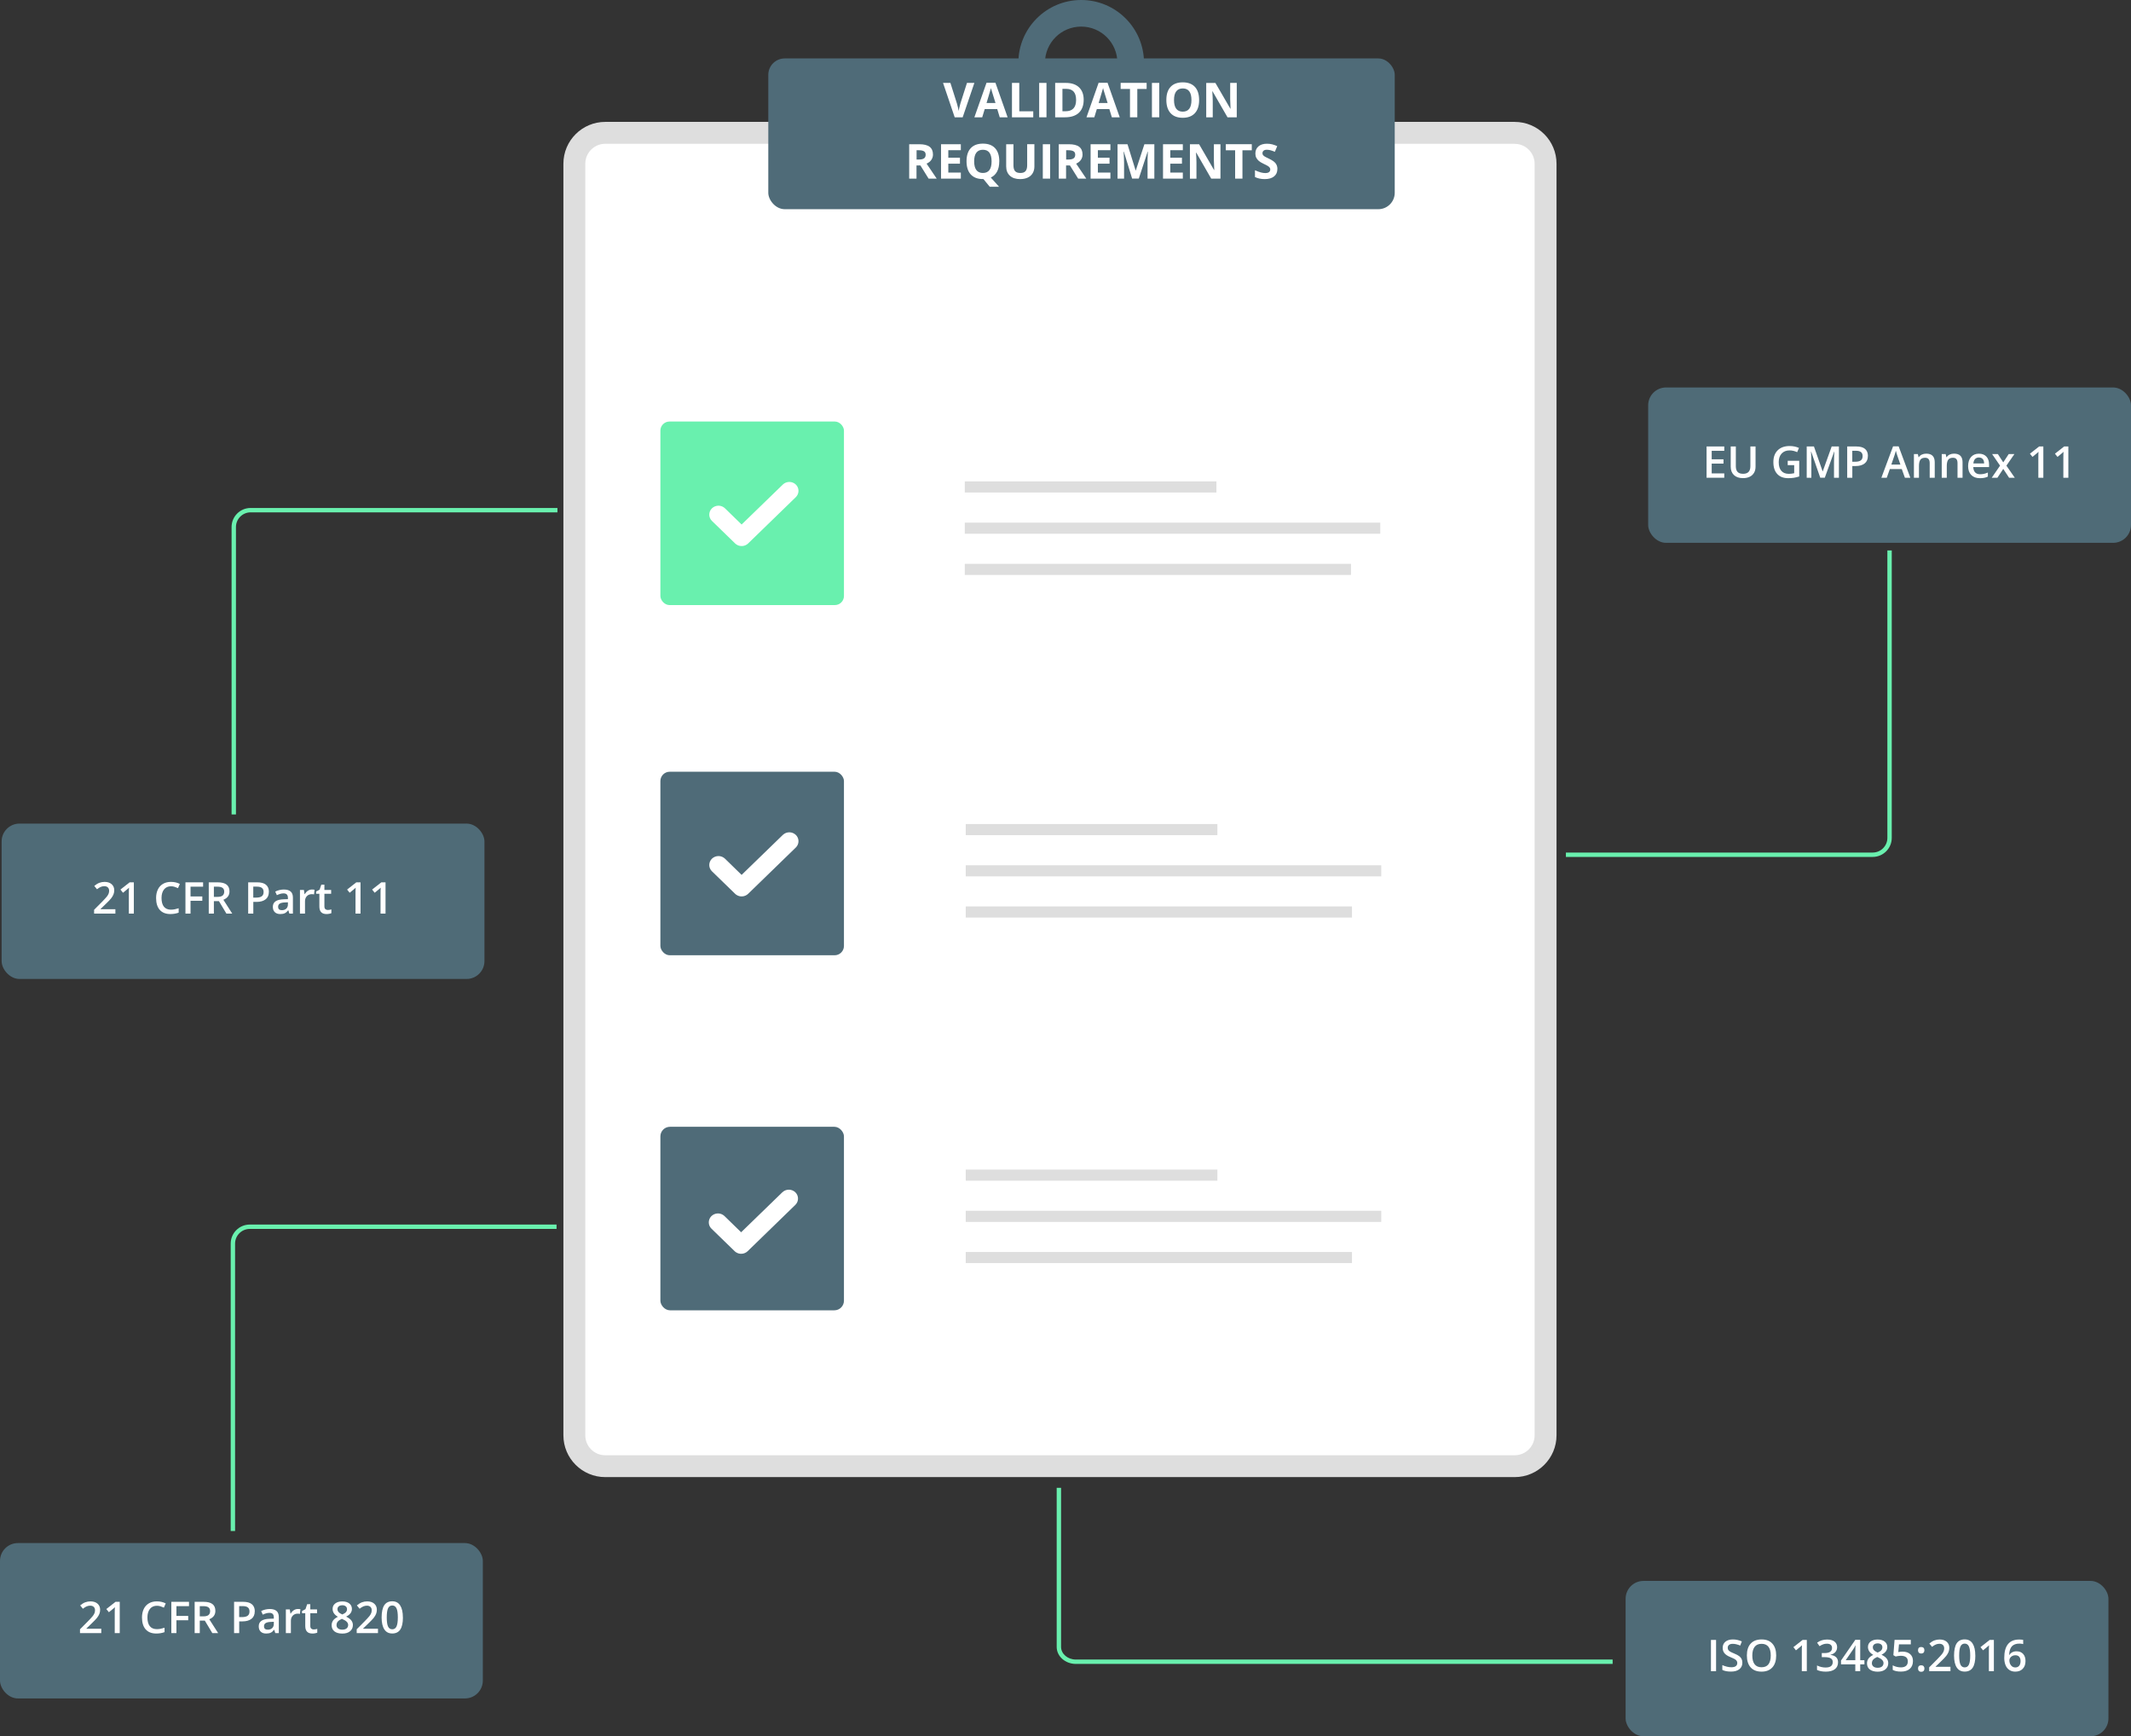 <?xml version="1.0" encoding="UTF-8"?> <svg xmlns="http://www.w3.org/2000/svg" id="Layer_2" data-name="Layer 2" viewBox="0 0 486.42 396.4"><rect x="0" y="0" width="486.42" height="396.4" fill="#333333" stroke="none"/><defs><style> .cls-1 { fill: #fff; } .cls-2 { isolation: isolate; } .cls-3 { fill: #dedede; } .cls-4 { fill: #69f0ae; } .cls-5 { fill: #4f6b78; } .cls-6 { fill: #4f6b77; } </style></defs><g id="Layer_2-2" data-name="Layer 2"><g><rect class="cls-1" x="131.1" y="30.34" width="221.69" height="304.4" rx="7.05" ry="7.05"></rect><path class="cls-3" d="m345.74,32.84c2.51,0,4.55,2.04,4.55,4.55v290.3c0,2.51-2.04,4.55-4.55,4.55h-207.59c-2.51,0-4.55-2.04-4.55-4.55V37.38c0-2.51,2.04-4.55,4.55-4.55h207.59m0-5h-207.59c-5.27,0-9.55,4.28-9.55,9.55v290.3c0,5.27,4.28,9.55,9.55,9.55h207.59c5.27,0,9.55-4.28,9.55-9.55V37.38c0-5.27-4.28-9.55-9.55-9.55h0Z"></path></g><rect class="cls-5" x="175.37" y="13.34" width="142.99" height="34.42" rx="3.75" ry="3.75"></rect><path class="cls-5" d="m246.79,0c-7.92,0-14.34,6.42-14.34,14.34s6.42,14.34,14.34,14.34,14.34-6.42,14.34-14.34-6.42-14.34-14.34-14.34h0Zm0,22.61c-4.57,0-8.27-3.7-8.27-8.27s3.7-8.27,8.27-8.27,8.27,3.7,8.27,8.27-3.7,8.27-8.27,8.27h0Z"></path><rect class="cls-4" x="150.74" y="96.24" width="41.9" height="41.9" rx="2.07" ry="2.07"></rect><rect class="cls-3" x="220.22" y="109.91" width="57.44" height="2.54"></rect><rect class="cls-3" x="220.22" y="119.32" width="94.84" height="2.54"></rect><rect class="cls-3" x="220.22" y="128.72" width="88.16" height="2.54"></rect><rect class="cls-5" x="150.74" y="176.19" width="41.9" height="41.9" rx="2.13" ry="2.13"></rect><rect class="cls-5" x="150.74" y="257.25" width="41.9" height="41.9" rx="2.19" ry="2.19"></rect><path class="cls-4" d="m53.86,185.94h-1v-65.62c0-2.4,1.95-4.35,4.35-4.35h70.03v1H57.21c-1.85,0-3.35,1.5-3.35,3.35v65.62Z"></path><path class="cls-4" d="m368.1,379.88h-122.52c-2.42,0-4.38-1.74-4.38-3.88v-36.32h1v36.32c0,1.59,1.52,2.88,3.38,2.88h122.52v1Z"></path><rect class="cls-6" x=".37" y="188.03" width="110.21" height="35.47" rx="4.08" ry="4.08"></rect><g class="cls-2"><g class="cls-2"><path class="cls-1" d="m26.32,208.58h-4.84v-.87l1.84-1.85c.54-.56.9-.95,1.08-1.18.18-.23.31-.45.39-.66s.12-.42.12-.66c0-.32-.1-.58-.29-.76s-.46-.28-.8-.28c-.27,0-.54.05-.79.15s-.55.28-.89.55l-.62-.76c.4-.33.78-.57,1.16-.71s.77-.21,1.2-.21c.66,0,1.2.17,1.6.52.4.35.6.81.6,1.4,0,.32-.06.63-.17.92s-.29.59-.53.9c-.24.31-.64.72-1.19,1.25l-1.24,1.2v.05h3.39v1.01Z"></path><path class="cls-1" d="m30.56,208.58h-1.15v-4.61c0-.55.01-.99.04-1.31-.07.08-.17.16-.28.26s-.47.39-1.1.9l-.58-.73,2.1-1.65h.96v7.14Z"></path><path class="cls-1" d="m39.03,202.34c-.67,0-1.2.24-1.58.71s-.58,1.13-.58,1.97.18,1.54.55,1.99.9.67,1.6.67c.3,0,.6-.03.88-.09.28-.06.58-.14.88-.23v1c-.56.21-1.19.32-1.9.32-1.04,0-1.85-.32-2.41-.95-.56-.63-.84-1.54-.84-2.72,0-.74.14-1.39.41-1.95s.67-.98,1.18-1.28,1.12-.44,1.81-.44c.73,0,1.4.15,2.02.46l-.42.97c-.24-.11-.5-.21-.76-.3-.27-.09-.55-.13-.85-.13Z"></path><path class="cls-1" d="m43.49,208.58h-1.16v-7.14h4.03v.99h-2.87v2.23h2.69v.99h-2.69v2.93Z"></path><path class="cls-1" d="m48.82,205.73v2.85h-1.17v-7.14h2.02c.92,0,1.6.17,2.05.52s.66.87.66,1.56c0,.89-.46,1.52-1.39,1.9l2.02,3.16h-1.33l-1.71-2.85h-1.15Zm0-.97h.81c.54,0,.94-.1,1.18-.3s.37-.5.37-.9-.13-.69-.4-.87-.66-.26-1.19-.26h-.77v2.33Z"></path><path class="cls-1" d="m61.37,203.6c0,.75-.24,1.32-.73,1.71s-1.18.6-2.08.6h-.74v2.67h-1.17v-7.14h2.06c.89,0,1.56.18,2,.55s.67.9.67,1.61Zm-3.56,1.33h.62c.6,0,1.04-.1,1.32-.31s.42-.53.42-.98c0-.41-.13-.72-.38-.92s-.64-.3-1.17-.3h-.81v2.51Z"></path><path class="cls-1" d="m66.05,208.58l-.23-.75h-.04c-.26.33-.52.55-.79.67-.26.12-.6.18-1.02.18-.53,0-.94-.14-1.24-.43s-.45-.69-.45-1.22c0-.56.21-.98.62-1.26s1.04-.44,1.89-.46l.93-.03v-.29c0-.34-.08-.6-.24-.77-.16-.17-.41-.26-.75-.26-.28,0-.54.04-.8.12s-.5.18-.73.29l-.37-.82c.29-.15.61-.27.96-.35.35-.08.68-.12.99-.12.69,0,1.21.15,1.56.45s.52.77.52,1.41v3.64h-.82Zm-1.71-.78c.42,0,.75-.12,1-.35.25-.23.38-.56.38-.98v-.47l-.69.03c-.54.02-.93.11-1.18.27-.25.16-.37.41-.37.74,0,.24.07.43.21.56.14.13.36.2.64.2Z"></path><path class="cls-1" d="m71.22,203.08c.23,0,.42.02.57.05l-.11,1.07c-.16-.04-.33-.06-.51-.06-.46,0-.83.15-1.12.45s-.43.69-.43,1.17v2.82h-1.15v-5.4h.9l.15.95h.06c.18-.32.41-.58.7-.77s.6-.28.93-.28Z"></path><path class="cls-1" d="m74.8,207.75c.28,0,.56-.04.84-.13v.86c-.13.06-.29.1-.49.14-.2.04-.41.06-.62.06-1.09,0-1.63-.57-1.63-1.72v-2.91h-.74v-.51l.79-.42.39-1.14h.71v1.2h1.54v.87h-1.54v2.89c0,.28.07.48.21.61.14.13.32.2.54.2Z"></path><path class="cls-1" d="m82.3,208.58h-1.15v-4.61c0-.55.01-.99.04-1.31-.07.08-.17.16-.28.26s-.47.39-1.1.9l-.58-.73,2.1-1.65h.96v7.14Z"></path><path class="cls-1" d="m88.01,208.58h-1.15v-4.61c0-.55.01-.99.04-1.31-.07.08-.17.16-.28.26s-.47.39-1.1.9l-.58-.73,2.1-1.65h.96v7.14Z"></path></g></g><rect class="cls-6" x="371.06" y="360.93" width="110.21" height="35.47" rx="4.08" ry="4.08"></rect><g class="cls-2"><g class="cls-2"><path class="cls-1" d="m390.54,381.54v-7.14h1.17v7.14h-1.17Z"></path><path class="cls-1" d="m397.71,379.6c0,.63-.23,1.13-.69,1.49s-1.09.54-1.9.54-1.47-.12-1.98-.38v-1.1c.33.15.67.27,1.04.36s.71.13,1.02.13c.46,0,.8-.09,1.02-.26s.33-.41.33-.71c0-.27-.1-.49-.3-.68-.2-.19-.62-.41-1.25-.66-.65-.26-1.11-.56-1.38-.9-.27-.34-.4-.75-.4-1.22,0-.6.21-1.06.63-1.41.42-.34.99-.51,1.7-.51s1.36.15,2.04.45l-.37.95c-.63-.27-1.2-.4-1.7-.4-.38,0-.66.08-.86.25-.2.17-.29.38-.29.65,0,.19.04.34.12.48.08.13.21.26.39.37.18.12.5.27.97.46.52.22.91.42,1.15.61s.42.4.54.64c.11.24.17.52.17.84Z"></path><path class="cls-1" d="m405.43,377.96c0,1.16-.29,2.07-.87,2.71s-1.4.97-2.47.97-1.91-.32-2.48-.96c-.58-.64-.87-1.55-.87-2.73s.29-2.08.87-2.71,1.41-.95,2.49-.95,1.88.32,2.46.96c.58.64.87,1.54.87,2.71Zm-5.45,0c0,.88.18,1.55.53,2,.36.46.88.68,1.58.68s1.22-.22,1.57-.67c.35-.45.53-1.12.53-2.01s-.17-1.54-.52-1.99c-.35-.45-.87-.68-1.57-.68s-1.23.23-1.58.68-.54,1.12-.54,1.99Z"></path><path class="cls-1" d="m412.43,381.54h-1.15v-4.61c0-.55.01-.99.04-1.31-.07.08-.17.16-.28.26-.11.09-.47.39-1.1.9l-.58-.73,2.1-1.65h.96v7.14Z"></path><path class="cls-1" d="m419.34,376.04c0,.45-.13.83-.4,1.13-.26.3-.63.5-1.11.61v.04c.57.07,1,.25,1.29.54.29.28.43.66.43,1.13,0,.69-.24,1.22-.73,1.59-.48.37-1.17.56-2.07.56-.79,0-1.46-.13-2-.39v-1.02c.3.15.62.27.96.35.34.08.66.12.98.12.55,0,.97-.1,1.24-.31s.41-.52.41-.95c0-.38-.15-.66-.45-.84s-.78-.27-1.43-.27h-.62v-.93h.63c1.14,0,1.71-.39,1.71-1.18,0-.31-.1-.54-.3-.71-.2-.17-.49-.25-.88-.25-.27,0-.53.04-.78.12-.25.08-.55.22-.89.45l-.56-.8c.65-.48,1.42-.72,2.28-.72.72,0,1.28.15,1.68.46.4.31.61.74.61,1.28Z"></path><path class="cls-1" d="m425.57,379.98h-.96v1.56h-1.12v-1.56h-3.26v-.88l3.26-4.72h1.12v4.65h.96v.95Zm-2.08-.95v-1.79c0-.64.02-1.16.05-1.57h-.04c-.09.21-.23.48-.43.78l-1.77,2.58h2.19Z"></path><path class="cls-1" d="m428.59,374.31c.68,0,1.21.16,1.61.47.39.31.59.73.59,1.25,0,.73-.44,1.32-1.32,1.75.56.28.96.57,1.19.88.24.31.35.65.35,1.04,0,.59-.22,1.06-.65,1.42-.43.35-1.02.53-1.76.53s-1.38-.17-1.8-.5c-.43-.33-.64-.8-.64-1.41,0-.4.11-.75.33-1.07.22-.32.59-.6,1.1-.85-.44-.26-.75-.54-.93-.83s-.28-.62-.28-.98c0-.52.2-.93.61-1.24.41-.31.94-.46,1.59-.46Zm-1.32,5.38c0,.34.12.6.36.79.24.19.56.28.97.28s.75-.1.98-.29c.23-.19.35-.46.35-.79,0-.26-.11-.5-.32-.72s-.54-.42-.98-.61l-.14-.06c-.43.19-.74.4-.93.62-.19.23-.28.49-.28.78Zm1.31-4.5c-.33,0-.59.08-.79.24-.2.16-.3.38-.3.66,0,.17.04.32.11.45.07.13.18.25.31.36.14.11.37.24.69.39.39-.17.67-.35.83-.54.16-.19.24-.41.24-.67,0-.28-.1-.5-.3-.66-.2-.16-.47-.24-.8-.24Z"></path><path class="cls-1" d="m434.31,377.08c.72,0,1.29.19,1.71.57s.63.9.63,1.56c0,.76-.24,1.36-.71,1.78-.48.43-1.16.64-2.03.64-.8,0-1.42-.13-1.88-.39v-1.04c.26.15.57.27.91.35s.66.12.95.12c.52,0,.91-.12,1.18-.35.27-.23.41-.57.41-1.02,0-.85-.54-1.28-1.63-1.28-.15,0-.34.02-.57.05-.22.03-.42.07-.59.11l-.51-.3.27-3.49h3.71v1.02h-2.7l-.16,1.77c.11-.02.25-.04.42-.07.16-.03.37-.04.6-.04Z"></path><path class="cls-1" d="m437.81,376.76c0-.49.24-.74.72-.74.24,0,.43.07.55.2.12.13.18.31.18.54s-.06.41-.19.55c-.13.13-.31.2-.54.2s-.41-.07-.54-.2c-.12-.13-.19-.32-.19-.55Zm0,4.17c0-.24.06-.42.19-.55.12-.13.3-.19.54-.19s.42.07.54.2c.12.13.19.31.19.54s-.06.41-.19.55c-.13.13-.31.2-.54.2s-.41-.07-.54-.2c-.12-.13-.19-.32-.19-.55Z"></path><path class="cls-1" d="m445.19,381.54h-4.84v-.87l1.84-1.85c.54-.56.9-.95,1.08-1.18.18-.23.31-.45.39-.66.08-.21.12-.42.12-.66,0-.32-.1-.58-.29-.76-.19-.19-.46-.28-.8-.28-.27,0-.54.05-.79.15-.26.1-.55.28-.89.55l-.62-.76c.4-.33.78-.57,1.16-.71.38-.14.77-.21,1.2-.21.66,0,1.2.17,1.6.52.4.35.6.81.6,1.4,0,.32-.06.63-.17.92-.12.29-.29.59-.53.9-.24.31-.64.72-1.19,1.25l-1.24,1.2v.05h3.39v1.01Z"></path><path class="cls-1" d="m450.89,377.97c0,1.24-.2,2.16-.6,2.76-.4.6-1.01.9-1.83.9s-1.4-.31-1.81-.93-.62-1.53-.62-2.73.2-2.19.6-2.79c.4-.6,1.01-.9,1.82-.9s1.4.31,1.81.94.62,1.54.62,2.74Zm-3.69,0c0,.97.1,1.67.3,2.08s.52.62.96.62.76-.21.96-.63c.2-.42.3-1.12.3-2.08s-.1-1.65-.3-2.08c-.2-.43-.53-.64-.96-.64s-.76.21-.96.63-.3,1.12-.3,2.09Z"></path><path class="cls-1" d="m455.13,381.54h-1.15v-4.61c0-.55.01-.99.04-1.31-.07.08-.17.16-.28.26-.11.09-.47.39-1.1.9l-.58-.73,2.1-1.65h.96v7.14Z"></path><path class="cls-1" d="m457.49,378.5c0-2.79,1.14-4.19,3.41-4.19.36,0,.66.03.91.08v.96c-.25-.07-.53-.11-.86-.11-.76,0-1.34.21-1.72.62-.38.41-.59,1.07-.62,1.97h.06c.15-.26.37-.47.64-.61.28-.14.6-.22.98-.22.65,0,1.15.2,1.51.6s.54.94.54,1.62c0,.75-.21,1.34-.63,1.77-.42.44-.99.65-1.71.65-.51,0-.96-.12-1.33-.37-.38-.25-.67-.6-.87-1.07-.2-.47-.31-1.04-.31-1.7Zm2.49,2.19c.39,0,.7-.13.91-.38.21-.25.32-.62.32-1.09,0-.41-.1-.73-.3-.97s-.5-.35-.9-.35c-.25,0-.47.05-.68.16-.21.11-.37.25-.49.43-.12.18-.18.37-.18.56,0,.46.12.85.37,1.16.25.31.57.47.95.47Z"></path></g></g><rect class="cls-6" x="376.21" y="88.46" width="110.21" height="35.47" rx="4.08" ry="4.08"></rect><g class="cls-2"><g class="cls-2"><path class="cls-1" d="m393.58,109.07h-4.04v-7.14h4.04v.99h-2.87v1.94h2.69v.98h-2.69v2.24h2.87v.99Z"></path><path class="cls-1" d="m400.72,101.93v4.62c0,.53-.11.99-.34,1.38-.23.39-.55.7-.98.91-.43.21-.94.32-1.54.32-.88,0-1.57-.23-2.07-.7-.49-.47-.74-1.11-.74-1.93v-4.6h1.17v4.52c0,.59.14,1.02.41,1.3s.69.42,1.26.42c1.1,0,1.65-.58,1.65-1.73v-4.51h1.17Z"></path><path class="cls-1" d="m408.06,105.2h2.63v3.58c-.43.14-.84.24-1.24.3s-.82.09-1.28.09c-1.08,0-1.91-.32-2.5-.96-.59-.64-.88-1.54-.88-2.71s.33-2.05.99-2.7c.66-.65,1.57-.97,2.73-.97.75,0,1.45.14,2.12.43l-.41.97c-.58-.27-1.16-.4-1.74-.4-.76,0-1.36.24-1.81.72-.44.48-.66,1.13-.66,1.96,0,.87.2,1.54.6,1.99.4.46.97.68,1.72.68.38,0,.78-.05,1.21-.14v-1.84h-1.48v-1Z"></path><path class="cls-1" d="m415.49,109.07l-2.07-5.96h-.04c.06.89.08,1.72.08,2.49v3.47h-1.06v-7.14h1.65l1.98,5.68h.03l2.04-5.68h1.65v7.14h-1.12v-3.53c0-.35,0-.82.03-1.39.02-.57.03-.92.05-1.04h-.04l-2.14,5.95h-1.03Z"></path><path class="cls-1" d="m426.36,104.09c0,.75-.24,1.32-.73,1.71s-1.18.6-2.08.6h-.74v2.67h-1.17v-7.14h2.06c.89,0,1.56.18,2,.55s.67.9.67,1.61Zm-3.56,1.33h.62c.6,0,1.04-.1,1.32-.31.28-.21.42-.53.42-.98,0-.41-.12-.72-.38-.92-.25-.2-.64-.3-1.17-.3h-.81v2.51Z"></path><path class="cls-1" d="m434.81,109.07l-.71-1.98h-2.73l-.7,1.98h-1.23l2.67-7.17h1.27l2.67,7.17h-1.24Zm-1.02-2.99l-.67-1.94c-.05-.13-.12-.33-.2-.62-.09-.28-.15-.49-.18-.62-.09.4-.22.84-.39,1.31l-.64,1.86h2.08Z"></path><path class="cls-1" d="m441.62,109.07h-1.15v-3.32c0-.42-.08-.73-.25-.93-.17-.21-.43-.31-.8-.31-.48,0-.84.14-1.06.43s-.34.77-.34,1.44v2.69h-1.15v-5.4h.9l.16.71h.06c.16-.26.39-.46.69-.6.3-.14.63-.21,1-.21,1.3,0,1.94.66,1.94,1.98v3.52Z"></path><path class="cls-1" d="m447.97,109.07h-1.15v-3.32c0-.42-.08-.73-.25-.93-.17-.21-.43-.31-.8-.31-.48,0-.84.14-1.06.43s-.34.77-.34,1.44v2.69h-1.15v-5.4h.9l.16.71h.06c.16-.26.39-.46.69-.6.3-.14.63-.21,1-.21,1.3,0,1.94.66,1.94,1.98v3.52Z"></path><path class="cls-1" d="m451.92,109.17c-.84,0-1.5-.25-1.97-.73-.47-.49-.71-1.17-.71-2.02s.22-1.58.66-2.08,1.04-.76,1.81-.76c.71,0,1.28.22,1.69.65.41.43.62,1.03.62,1.79v.62h-3.6c.02.52.16.93.42,1.21.27.28.64.42,1.13.42.32,0,.62-.03.89-.09.27-.06.57-.16.89-.3v.93c-.28.13-.56.23-.85.28-.29.06-.61.08-.98.08Zm-.21-4.73c-.36,0-.66.12-.88.35s-.35.57-.39,1.01h2.45c0-.45-.11-.78-.32-1.01-.21-.23-.49-.34-.86-.34Z"></path><path class="cls-1" d="m456.53,106.31l-1.81-2.64h1.31l1.23,1.89,1.24-1.89h1.3l-1.82,2.64,1.91,2.76h-1.3l-1.33-2.02-1.33,2.02h-1.3l1.9-2.76Z"></path><path class="cls-1" d="m466.42,109.07h-1.15v-4.61c0-.55.01-.99.04-1.31-.07.08-.17.16-.28.26-.11.09-.47.39-1.1.9l-.58-.73,2.1-1.65h.96v7.14Z"></path><path class="cls-1" d="m472.13,109.07h-1.15v-4.61c0-.55.01-.99.04-1.31-.07.08-.17.16-.28.26-.11.09-.47.39-1.1.9l-.58-.73,2.1-1.65h.96v7.14Z"></path></g></g><g class="cls-2"><g class="cls-2"><path class="cls-1" d="m220.73,18.93h1.68l-2.67,7.85h-1.82l-2.66-7.85h1.68l1.48,4.67c.08.28.17.6.25.96.09.37.14.62.16.77.04-.33.17-.91.4-1.73l1.49-4.67Z"></path><path class="cls-1" d="m228.2,26.78l-.57-1.87h-2.86l-.57,1.87h-1.79l2.77-7.88h2.04l2.78,7.88h-1.79Zm-.97-3.27c-.53-1.69-.82-2.65-.89-2.87-.07-.22-.11-.4-.14-.53-.12.46-.46,1.59-1.01,3.4h2.05Z"></path><path class="cls-1" d="m230.99,26.78v-7.85h1.67v6.48h3.19v1.38h-4.85Z"></path><path class="cls-1" d="m237.2,26.78v-7.85h1.67v7.85h-1.67Z"></path><path class="cls-1" d="m247.36,22.78c0,1.29-.37,2.28-1.1,2.97-.74.69-1.8,1.03-3.19,1.03h-2.22v-7.85h2.46c1.28,0,2.28.34,2.99,1.01.71.68,1.06,1.62,1.06,2.84Zm-1.73.04c0-1.69-.74-2.53-2.23-2.53h-.89v5.11h.71c1.6,0,2.41-.86,2.41-2.58Z"></path><path class="cls-1" d="m253.79,26.78l-.57-1.87h-2.86l-.57,1.87h-1.79l2.77-7.88h2.04l2.78,7.88h-1.79Zm-.97-3.27c-.53-1.69-.82-2.65-.89-2.87-.07-.22-.11-.4-.14-.53-.12.46-.46,1.59-1.01,3.4h2.05Z"></path><path class="cls-1" d="m259.6,26.78h-1.67v-6.47h-2.13v-1.39h5.93v1.39h-2.13v6.47Z"></path><path class="cls-1" d="m262.94,26.78v-7.85h1.67v7.85h-1.67Z"></path><path class="cls-1" d="m273.71,22.84c0,1.3-.32,2.3-.97,3-.64.7-1.57,1.05-2.77,1.05s-2.13-.35-2.77-1.05c-.64-.7-.97-1.7-.97-3.01s.32-2.31.97-3c.65-.69,1.57-1.03,2.78-1.03s2.13.35,2.77,1.04c.64.69.96,1.69.96,3Zm-5.73,0c0,.88.17,1.54.5,1.98s.83.67,1.49.67c1.33,0,1.99-.88,1.99-2.65s-.66-2.65-1.98-2.65c-.66,0-1.16.22-1.5.67-.34.45-.5,1.11-.5,1.98Z"></path><path class="cls-1" d="m282.31,26.78h-2.12l-3.42-5.94h-.05c.07,1.05.1,1.8.1,2.25v3.7h-1.49v-7.85h2.1l3.41,5.88h.04c-.05-1.02-.08-1.74-.08-2.17v-3.72h1.5v7.85Z"></path></g><g class="cls-2"><path class="cls-1" d="m209.2,37.77v3.01h-1.67v-7.85h2.29c1.07,0,1.86.19,2.37.58s.77.98.77,1.77c0,.46-.13.87-.38,1.23-.25.36-.61.64-1.08.85,1.18,1.77,1.95,2.91,2.31,3.42h-1.85l-1.87-3.01h-.89Zm0-1.35h.54c.53,0,.92-.09,1.17-.26s.38-.45.38-.83-.13-.64-.38-.79c-.26-.16-.65-.24-1.19-.24h-.5v2.12Z"></path><path class="cls-1" d="m219.32,40.78h-4.52v-7.85h4.52v1.36h-2.86v1.72h2.66v1.36h-2.66v2.03h2.86v1.38Z"></path><path class="cls-1" d="m228.09,36.84c0,.92-.16,1.7-.49,2.32-.33.62-.81,1.08-1.44,1.37l1.89,2.11h-2.13l-1.44-1.76h-.12c-1.2,0-2.13-.35-2.77-1.05-.64-.7-.97-1.7-.97-3.01s.32-2.31.97-3c.65-.69,1.57-1.03,2.78-1.03s2.13.35,2.77,1.04c.64.69.96,1.69.96,3Zm-5.73,0c0,.88.17,1.54.5,1.98s.83.67,1.49.67c1.33,0,1.99-.88,1.99-2.65s-.66-2.65-1.98-2.65c-.66,0-1.16.22-1.5.67-.34.45-.5,1.11-.5,1.98Z"></path><path class="cls-1" d="m236.11,32.93v5.08c0,.58-.13,1.09-.39,1.53-.26.44-.63.77-1.12,1-.49.23-1.07.35-1.74.35-1.01,0-1.79-.26-2.35-.78s-.84-1.23-.84-2.12v-5.06h1.66v4.81c0,.6.12,1.05.37,1.33.24.28.65.42,1.21.42s.94-.14,1.18-.43c.25-.29.37-.73.37-1.34v-4.8h1.66Z"></path><path class="cls-1" d="m238.03,40.78v-7.85h1.67v7.85h-1.67Z"></path><path class="cls-1" d="m243.34,37.77v3.01h-1.67v-7.85h2.29c1.07,0,1.86.19,2.37.58.51.39.77.98.77,1.77,0,.46-.13.87-.38,1.23-.25.36-.61.64-1.08.85,1.18,1.77,1.95,2.91,2.31,3.42h-1.85l-1.88-3.01h-.89Zm0-1.35h.54c.53,0,.92-.09,1.17-.26.25-.18.38-.45.38-.83s-.13-.64-.38-.79-.65-.24-1.19-.24h-.5v2.12Z"></path><path class="cls-1" d="m253.46,40.78h-4.52v-7.85h4.52v1.36h-2.86v1.72h2.66v1.36h-2.66v2.03h2.86v1.38Z"></path><path class="cls-1" d="m258.42,40.78l-1.89-6.16h-.05c.07,1.25.1,2.09.1,2.51v3.65h-1.49v-7.85h2.27l1.86,6h.03l1.97-6h2.27v7.85h-1.55v-3.72c0-.18,0-.38,0-.61,0-.23.03-.84.07-1.83h-.05l-2.02,6.15h-1.53Z"></path><path class="cls-1" d="m269.99,40.78h-4.52v-7.85h4.52v1.36h-2.86v1.72h2.66v1.36h-2.66v2.03h2.86v1.38Z"></path><path class="cls-1" d="m278.59,40.78h-2.12l-3.42-5.94h-.05c.07,1.05.1,1.8.1,2.25v3.7h-1.49v-7.85h2.1l3.41,5.88h.04c-.05-1.02-.08-1.74-.08-2.17v-3.72h1.5v7.85Z"></path><path class="cls-1" d="m283.6,40.78h-1.67v-6.47h-2.13v-1.39h5.93v1.39h-2.13v6.47Z"></path><path class="cls-1" d="m291.57,38.6c0,.71-.25,1.27-.76,1.68-.51.41-1.22.61-2.13.61-.84,0-1.58-.16-2.22-.47v-1.55c.53.24.98.4,1.35.5.37.1.7.14,1.01.14.37,0,.65-.07.84-.21.19-.14.29-.35.29-.62,0-.15-.04-.29-.13-.41s-.21-.24-.38-.35c-.17-.11-.51-.29-1.02-.53-.48-.23-.84-.44-1.08-.65-.24-.21-.43-.45-.58-.72-.14-.28-.21-.6-.21-.97,0-.7.24-1.24.71-1.64.47-.4,1.12-.6,1.95-.6.41,0,.8.05,1.17.14.37.1.76.23,1.16.41l-.54,1.29c-.42-.17-.77-.29-1.04-.36-.27-.07-.54-.1-.81-.1-.32,0-.56.07-.73.22-.17.15-.25.34-.25.57,0,.15.03.28.1.38.07.11.18.21.33.32.15.1.5.29,1.06.55.73.35,1.24.7,1.51,1.06.27.35.41.79.41,1.3Z"></path></g></g><rect class="cls-3" x="220.44" y="188.13" width="57.44" height="2.54"></rect><rect class="cls-3" x="220.44" y="197.54" width="94.84" height="2.54"></rect><rect class="cls-3" x="220.44" y="206.94" width="88.16" height="2.54"></rect><rect class="cls-3" x="220.44" y="267.02" width="57.44" height="2.54"></rect><rect class="cls-3" x="220.44" y="276.43" width="94.84" height="2.54"></rect><rect class="cls-3" x="220.44" y="285.83" width="88.16" height="2.54"></rect><path class="cls-1" d="m167.93,285.85l-.24-.2-5.29-5.14c-.79-.76-.82-2.02-.06-2.82.02-.02.04-.04.06-.06.74-.71,1.89-.8,2.73-.2l.24.2,3.8,3.7,9.41-9.13c.83-.79,2.13-.79,2.96,0,.73.7.82,1.85.2,2.65l-.2.23-10.88,10.57c-.74.71-1.89.8-2.73.2h0Z"></path><path class="cls-1" d="m168.04,204.26l-.24-.2-5.29-5.14c-.79-.76-.82-2.02-.06-2.82l.06-.06c.74-.71,1.89-.8,2.73-.2l.24.2,3.8,3.7,9.41-9.13c.83-.79,2.13-.79,2.96,0,.73.7.82,1.85.2,2.65l-.2.23-10.88,10.57c-.74.71-1.89.8-2.73.2h0Z"></path><path class="cls-1" d="m168.04,124.27l-.24-.2-5.29-5.14c-.79-.76-.82-2.02-.06-2.82.02-.02.04-.04.06-.06.74-.71,1.89-.8,2.73-.2l.24.2,3.8,3.7,9.41-9.13c.83-.79,2.13-.79,2.96,0,.73.7.82,1.85.2,2.65l-.2.23-10.88,10.57c-.74.71-1.89.8-2.73.2h0Z"></path><path class="cls-4" d="m53.66,349.54h-1v-65.62c0-2.4,1.95-4.35,4.35-4.35h70.03v1H57.01c-1.85,0-3.35,1.5-3.35,3.35v65.62Z"></path><rect class="cls-6" x="0" y="352.29" width="110.21" height="35.47" rx="4.08" ry="4.08"></rect><g class="cls-2"><g class="cls-2"><path class="cls-1" d="m23.1,372.84h-4.84v-.87l1.84-1.85c.54-.56.9-.95,1.08-1.18.18-.23.31-.45.39-.66s.12-.42.12-.66c0-.32-.1-.58-.29-.76s-.46-.28-.8-.28c-.27,0-.54.05-.79.15s-.55.28-.89.55l-.62-.76c.4-.33.78-.57,1.16-.71s.77-.21,1.2-.21c.66,0,1.2.17,1.6.52.4.35.6.81.6,1.4,0,.32-.06.63-.17.92s-.29.59-.53.9c-.24.31-.64.72-1.19,1.25l-1.24,1.2v.05h3.39v1.01Z"></path><path class="cls-1" d="m27.34,372.84h-1.15v-4.61c0-.55.01-.99.04-1.31-.07.08-.17.16-.28.26s-.47.39-1.1.9l-.58-.73,2.1-1.65h.96v7.14Z"></path><path class="cls-1" d="m35.81,366.6c-.67,0-1.2.24-1.58.71s-.58,1.13-.58,1.97.18,1.54.55,1.99.9.67,1.6.67c.3,0,.6-.03.88-.09.28-.06.58-.14.88-.23v1c-.56.21-1.19.32-1.9.32-1.04,0-1.85-.32-2.41-.95-.56-.63-.84-1.54-.84-2.72,0-.74.14-1.39.41-1.95s.67-.98,1.18-1.28,1.12-.44,1.81-.44c.73,0,1.4.15,2.02.46l-.42.97c-.24-.11-.5-.21-.76-.3-.27-.09-.55-.13-.85-.13Z"></path><path class="cls-1" d="m40.27,372.84h-1.16v-7.14h4.03v.99h-2.87v2.23h2.69v.99h-2.69v2.93Z"></path><path class="cls-1" d="m45.6,369.99v2.85h-1.17v-7.14h2.02c.92,0,1.6.17,2.05.52s.66.87.66,1.56c0,.89-.46,1.52-1.39,1.9l2.02,3.16h-1.33l-1.71-2.85h-1.15Zm0-.97h.81c.54,0,.94-.1,1.18-.3s.37-.5.37-.9-.13-.69-.4-.87-.66-.26-1.19-.26h-.77v2.33Z"></path><path class="cls-1" d="m58.15,367.86c0,.75-.24,1.32-.73,1.71s-1.18.6-2.08.6h-.74v2.67h-1.17v-7.14h2.06c.89,0,1.56.18,2,.55s.67.9.67,1.61Zm-3.56,1.33h.62c.6,0,1.04-.1,1.32-.31s.42-.53.42-.98c0-.41-.13-.72-.38-.92s-.64-.3-1.17-.3h-.81v2.51Z"></path><path class="cls-1" d="m62.83,372.84l-.23-.75h-.04c-.26.33-.52.55-.79.67-.26.12-.6.18-1.02.18-.53,0-.94-.14-1.24-.43s-.45-.69-.45-1.22c0-.56.21-.98.62-1.26s1.04-.44,1.89-.46l.93-.03v-.29c0-.34-.08-.6-.24-.77-.16-.17-.41-.26-.75-.26-.28,0-.54.04-.8.12s-.5.18-.73.29l-.37-.82c.29-.15.61-.27.96-.35.35-.08.68-.12.99-.12.69,0,1.21.15,1.56.45s.52.77.52,1.41v3.64h-.82Zm-1.71-.78c.42,0,.75-.12,1-.35.25-.23.38-.56.38-.98v-.47l-.69.03c-.54.02-.93.11-1.18.27-.25.16-.37.41-.37.74,0,.24.07.43.21.56.14.13.36.2.64.2Z"></path><path class="cls-1" d="m68,367.34c.23,0,.42.02.57.05l-.11,1.07c-.16-.04-.33-.06-.51-.06-.46,0-.83.15-1.12.45s-.43.69-.43,1.17v2.82h-1.15v-5.4h.9l.15.95h.06c.18-.32.41-.58.7-.77s.6-.28.93-.28Z"></path><path class="cls-1" d="m71.58,372.01c.28,0,.56-.04.84-.13v.86c-.13.06-.29.1-.49.14-.2.04-.41.06-.62.06-1.09,0-1.63-.57-1.63-1.72v-2.91h-.74v-.51l.79-.42.39-1.14h.71v1.2h1.54v.87h-1.54v2.89c0,.28.07.48.21.61.14.13.32.2.54.2Z"></path><path class="cls-1" d="m78.13,365.61c.68,0,1.21.16,1.61.47.39.31.59.73.59,1.25,0,.73-.44,1.32-1.32,1.75.56.28.96.57,1.19.88s.35.65.35,1.04c0,.59-.22,1.06-.65,1.42s-1.02.53-1.76.53c-.77,0-1.38-.17-1.8-.5s-.64-.8-.64-1.41c0-.4.11-.75.33-1.07.22-.32.59-.6,1.1-.85-.44-.26-.75-.54-.93-.83s-.28-.62-.28-.98c0-.52.2-.93.61-1.24.41-.31.94-.46,1.59-.46Zm-1.32,5.38c0,.34.12.6.36.79.24.19.56.28.97.28s.75-.1.98-.29c.23-.19.35-.46.35-.79,0-.26-.11-.5-.32-.72s-.54-.42-.98-.61l-.14-.06c-.43.19-.74.4-.93.62-.19.23-.28.49-.28.78Zm1.31-4.5c-.33,0-.59.08-.79.24-.2.16-.3.38-.3.66,0,.17.04.32.11.45s.18.25.31.36c.14.11.37.24.69.39.39-.17.67-.35.83-.54.16-.19.24-.41.24-.67,0-.28-.1-.5-.3-.66-.2-.16-.47-.24-.8-.24Z"></path><path class="cls-1" d="m86.26,372.84h-4.84v-.87l1.84-1.85c.54-.56.9-.95,1.08-1.18.18-.23.31-.45.39-.66s.12-.42.12-.66c0-.32-.1-.58-.29-.76s-.46-.28-.8-.28c-.27,0-.54.05-.79.15s-.55.28-.89.55l-.62-.76c.4-.33.78-.57,1.16-.71s.77-.21,1.2-.21c.66,0,1.2.17,1.6.52.4.35.6.81.6,1.4,0,.32-.06.63-.17.92s-.29.59-.53.9c-.24.31-.64.72-1.19,1.25l-1.24,1.2v.05h3.39v1.01Z"></path><path class="cls-1" d="m91.97,369.27c0,1.24-.2,2.16-.6,2.76s-1.01.9-1.83.9-1.4-.31-1.81-.93-.62-1.53-.62-2.73.2-2.19.6-2.79c.4-.6,1.01-.9,1.82-.9s1.4.31,1.81.94.62,1.54.62,2.74Zm-3.69,0c0,.97.1,1.67.3,2.08s.52.62.96.62.76-.21.96-.63.31-1.12.31-2.08-.1-1.65-.31-2.08c-.2-.43-.52-.64-.96-.64s-.76.21-.96.63-.3,1.12-.3,2.09Z"></path></g></g><path class="cls-4" d="m427.46,195.64h-70.03v-1h70.03c1.85,0,3.35-1.5,3.35-3.35v-65.62h1v65.62c0,2.4-1.95,4.35-4.35,4.35Z"></path></g></svg> 